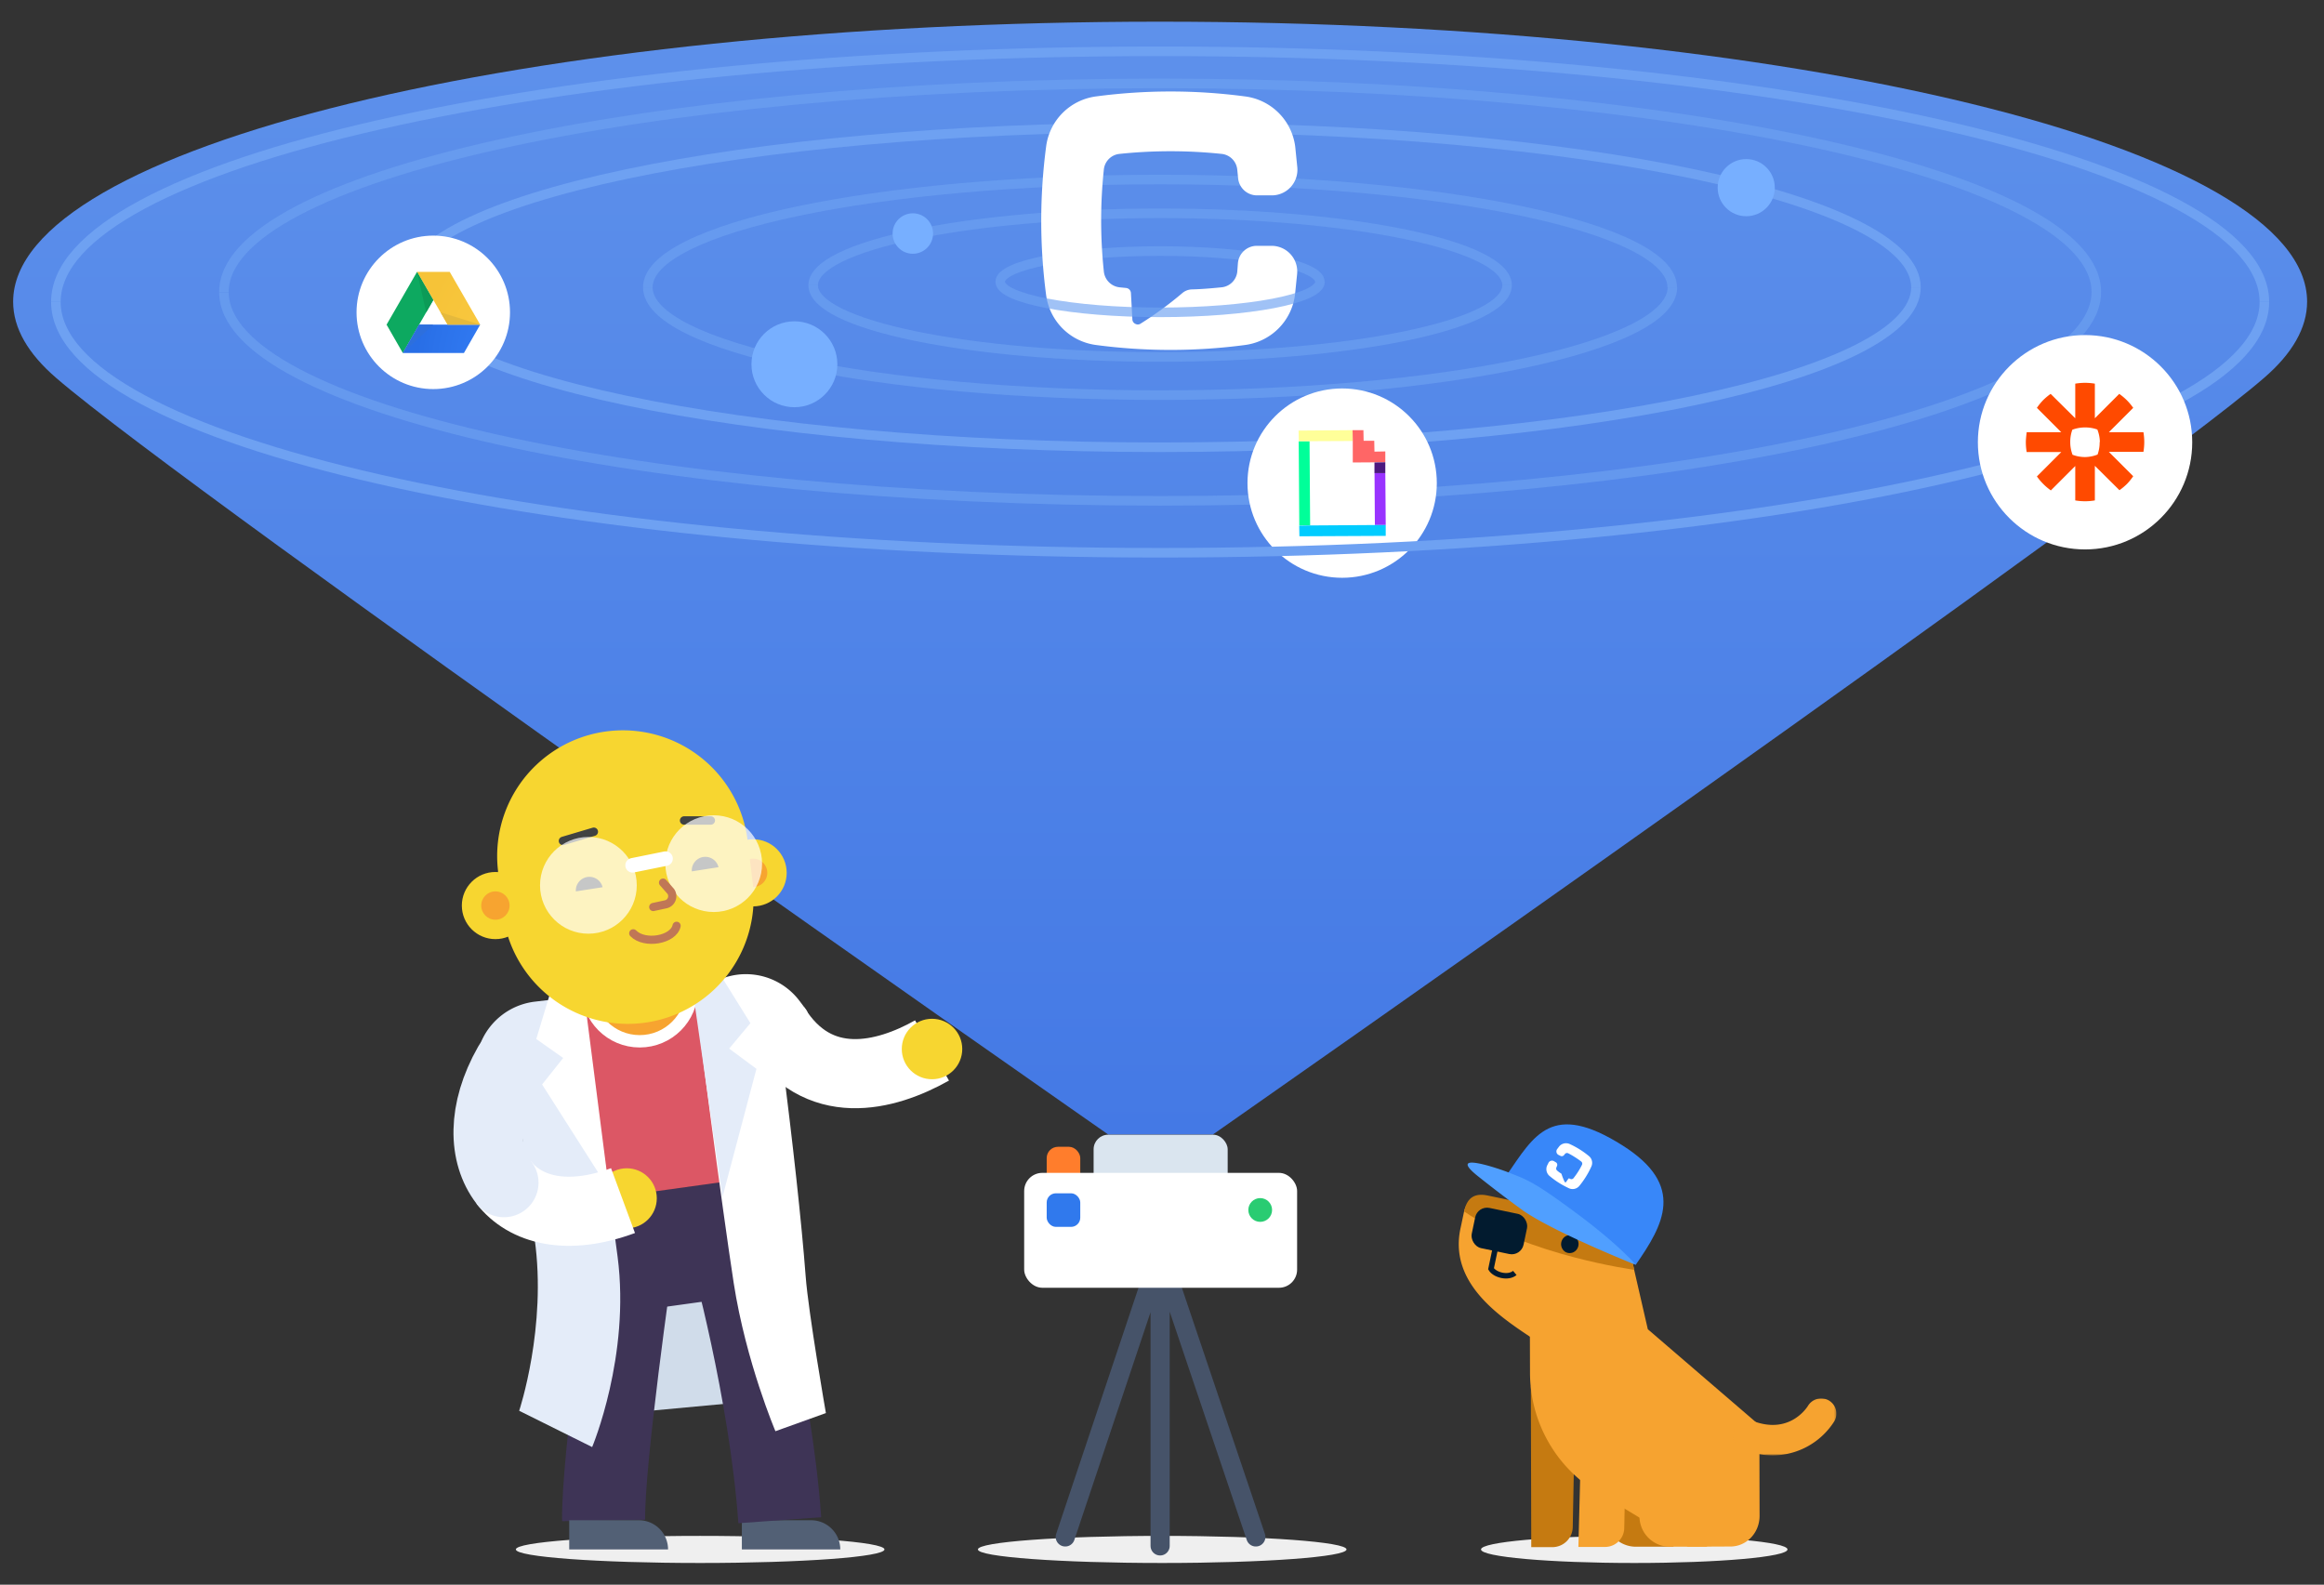 <svg xmlns="http://www.w3.org/2000/svg" viewBox="0 0 1114.6 760"><rect x="0" y="0" width="1114.6" height="760" fill="#333333" stroke="none"/><defs><radialGradient id="radial-gradient" cx="3283.2" cy="-9229.5" r="26.8" gradientTransform="matrix(2.83 1.63 1.63 -2.83 6039.2 -31292.8)" gradientUnits="userSpaceOnUse"><stop offset="0" stop-color="#4387fd"/><stop offset=".7" stop-color="#3078f0"/><stop offset=".9" stop-color="#2b72ea"/><stop offset="1" stop-color="#286ee6"/></radialGradient><radialGradient id="radial-gradient-2" cx="3283.2" cy="-9229.5" r="26.8" gradientTransform="matrix(2.83 1.63 1.63 -2.83 6039.2 -31292.8)" gradientUnits="userSpaceOnUse"><stop offset="0" stop-color="#ffd24d"/><stop offset="1" stop-color="#f6c338"/></radialGradient><linearGradient id="linear-gradient" x1="556.4" y1="544.2" x2="556.4" y2="10.4" gradientUnits="userSpaceOnUse"><stop offset="0" stop-color="#4479e5"/><stop offset="1" stop-color="#5e91eb"/></linearGradient><style>.cls-1,.cls-19{fill:#fff}.cls-17,.cls-18,.cls-22,.cls-3,.cls-4,.cls-8,.cls-9{fill:none}.cls-3,.cls-4{stroke:#6ea1f2;stroke-width:4.59px}.cls-3,.cls-4,.cls-8,.cls-9{stroke-miterlimit:10}.cls-4{opacity:.65}.cls-5{fill:#efefef}.cls-7{fill:#526075}.cls-8{stroke:#3e3456;stroke-width:39.83px}.cls-9{stroke:#fff;stroke-width:33.15px}.cls-10{fill:#e4ecf9}.cls-15{fill:#f7a430}.cls-14{fill:#f7d630}.cls-16{fill:#404242}.cls-17{stroke:#c07756;stroke-width:3.92px}.cls-17,.cls-18,.cls-22{stroke-linecap:round;stroke-linejoin:round}.cls-18{stroke:#404242;stroke-width:4.04px}.cls-19{opacity:.7}.cls-22{stroke:#465369;stroke-width:9.19px}.cls-27{fill:#77afff}.cls-41{fill:#c57a11}.cls-42{fill:#f6a330}.cls-44{fill:#021b2f}</style><mask id="mask" x="831" y="670.6" width="49.8" height="27.5" maskUnits="userSpaceOnUse"><g id="mask-2"><path id="path-1" class="cls-1" d="m880.8 697.9-.1-27.3-49.7.2.1 27.3 49.7-.2z"/></g></mask></defs><g id="Layer_26" data-name="Layer 26"><path d="M1106.5 144.7c0 12.6-7.2 24.9-20.5 36.4-62.2 54.1-504.3 363-504.3 363h-50.2S92.3 237.7 27 181.3c-13.5-11.6-20.7-23.9-20.7-36.6 0-74.2 246.3-134.3 550-134.3s550.2 60.1 550.2 134.3Z" style="fill:url(#linear-gradient)"/><path class="cls-3" d="M26.8 144.8c0-66.4 237.1-120.2 529.6-120.2S1086 78.4 1086 144.8"/><path class="cls-4" d="M107.4 140c0-55.2 201-100 449-100s449 44.8 449 100"/><path class="cls-3" d="M194 137.8c0-42.4 162.2-76.7 362.4-76.7s362.5 34.3 362.5 76.7"/><path class="cls-4" d="M310.7 137.8c0-28.5 110-51.7 245.7-51.7S802 109.3 802 137.8"/><path class="cls-4" d="M390 136.8c0-19 74.5-34.5 166.4-34.5s166.4 15.4 166.4 34.5"/><path class="cls-4" d="M479.7 135.1c0-8 34.3-14.7 76.7-14.7S633 127 633 135.1"/><ellipse class="cls-5" cx="335.8" cy="743.1" rx="88.4" ry="6.5"/><ellipse class="cls-5" cx="783.8" cy="743.1" rx="73.5" ry="6.5"/><ellipse class="cls-5" cx="557.4" cy="743.1" rx="88.4" ry="6.5"/><path transform="rotate(-5.3 324.9 633.6)" style="fill:#d0dcea" d="M268.2 591.8h113.2v83.4H268.2z"/><path class="cls-7" d="M355.9 729.1H389a14 14 0 0 1 14 14h-47.2v-14Z"/><path class="cls-8" d="M303 604.2s-14 96.7-13.5 125M350.5 598.6s19 67.9 23.5 130.5"/><path class="cls-9" d="M371.6 491.8c20.4 33.1 53.2 24.5 75.4 12"/><path class="cls-1" d="M343.3 463.4h38.2v43.3h-12a32.2 32.2 0 0 1-32.3-32.3v-5a6 6 0 0 1 6-6Z" transform="rotate(143 359.4 485)"/><path class="cls-10" d="M259.1 481.4h12v43.2H227v-11a32.2 32.2 0 0 1 32.2-32.2Z" transform="rotate(-6.7 249.2 503.3)"/><path d="M259 570.6h124.9v12.8a42.7 42.7 0 0 1-42.7 42.8h-39.5a42.7 42.7 0 0 1-42.7-42.8v-12.8Z" transform="rotate(-7.9 321.2 598)" style="fill:#3e3456"/><path d="m287 475.3 35.8-5a44.4 44.4 0 0 1 50 37.8l6.7 54.2-123.8 17.2-6.6-54.2a44.4 44.4 0 0 1 37.8-50Z" style="fill:#dc5765"/><circle cx="306.8" cy="474.4" r="25" style="stroke-width:5.93px;fill:#f7a430;stroke:#fff;stroke-miterlimit:10"/><path class="cls-10" d="M296.2 602.7C302.4 650.3 284 694 284 694L249 676.6s13.4-40.2 7.4-82.5c0 0-5-42.6-8.8-71-5.4-41.2 31.4-48.9 31.4-48.9Z"/><path class="cls-1" d="M334 480.6c-.7.3 12.7 101.2 17.9 134.8 5.9 37.9 20 71 20 71l24.2-8.7s-8.4-48.2-9.7-65.6c-2-26.2-6.2-64.5-11.5-105.7s-43-39.1-43-39.1Z"/><path class="cls-10" d="m346.5 574.1 16.3-61.5-13.1-9.7 10.2-12.2-17.3-27.8-12 .8 15.9 110.4z"/><path class="cls-1" d="M292.1 570.5 260 520.1l10.1-12.7-12.9-9.1 9.5-31.4 11.8-2.4 13.6 106z"/><circle class="cls-14" cx="361.2" cy="418.6" r="16.1"/><circle class="cls-15" cx="361.2" cy="418.6" r="6.8"/><path class="cls-14" d="m238.8 418 2.4 20A60.3 60.3 0 1 0 361 423.4l-2.4-20a60.7 60.7 0 0 0-5.2-18.3A60.3 60.3 0 0 0 238.9 418Z"/><path class="cls-16" d="m289 425.5-12.8 2a6.5 6.5 0 0 1 12.8-2ZM344.6 415.9l-12.8 2a6.5 6.5 0 0 1 12.8-2Z"/><path class="cls-17" d="M303.7 447.6c5.5 5.6 19.3 3.2 20.8-3.6"/><path class="cls-18" d="M328.1 393.5h12.8M284.8 398.9l-14.8 4.4"/><circle class="cls-19" cx="282.2" cy="424.6" r="23.2"/><circle class="cls-19" cx="342.3" cy="414.2" r="23.2"/><path style="stroke-width:6.98px;stroke-linecap:round;stroke:#fff;stroke-miterlimit:10;fill:none" d="m319.2 411.8-15.8 3.2"/><circle class="cls-14" cx="237.6" cy="434.3" r="16.1"/><circle class="cls-15" cx="237.6" cy="434.3" r="6.8"/><path class="cls-17" d="m318 423.3 3.7 4.2a4 4 0 0 1-2.4 6.2l-6 1.3"/><circle class="cls-14" cx="447" cy="503.1" r="14.5"/><circle class="cls-14" cx="300.6" cy="574.7" r="14.4"/><path class="cls-9" d="M241.6 567.1c10.3 13.3 30.4 18.6 57.2 8.7"/><path d="M243.7 510.2c-12.7 22.3-12.3 43.6-2 57" style="stroke:#e4ecf9;stroke-linecap:round;stroke-width:33.15px;stroke-miterlimit:10;fill:none"/><path class="cls-7" d="M273.1 729.1h33.3a14 14 0 0 1 14 14H273v-14Z"/><path class="cls-22" d="m510.9 737.1 45.5-136 45.9 136M556.4 617.6v123.8"/><rect x="524.5" y="544.2" width="64.3" height="36.7" rx="7" style="fill:#dae5ef"/><rect x="502" y="550" width="16.1" height="18.9" rx="5.4" style="fill:#ff7d2c"/><rect class="cls-1" x="491.2" y="562.5" width="130.9" height="55.1" rx="8.7"/><rect x="502" y="572.3" width="16.1" height="16.1" rx="4.4" style="fill:#3079ed"/><circle cx="604.4" cy="580.3" r="5.7" style="fill:#29cc72"/><path class="cls-1" d="M542.4 140.5a2.6 2.6 0 0 0-2.4-2.4l-3-.3a8.5 8.5 0 0 1-7.6-7.7 232 232 0 0 1 0-48.7 8.4 8.4 0 0 1 7.6-7.6 235.4 235.4 0 0 1 48.8 0 8.4 8.4 0 0 1 7.6 7.6l.4 4a9.1 9.1 0 0 0 9 8.3h7.1a12.3 12.3 0 0 0 12.3-13.4l-1-9.9a27.8 27.8 0 0 0-24.4-24.2 271 271 0 0 0-70.8 0 27.8 27.8 0 0 0-24.3 24.3 271.5 271.5 0 0 0 0 70.8 27.8 27.8 0 0 0 24.3 24.2 271 271 0 0 0 70.8 0 27.8 27.8 0 0 0 24.3-24.3l1-9.8a12.3 12.3 0 0 0-12.2-13.5h-7a9.1 9.1 0 0 0-9.2 8.4l-.3 4a8.4 8.4 0 0 1-7.6 7.5c-5 .5-9.8.9-14.3 1a7.4 7.4 0 0 0-4.5 1.8 172.3 172.3 0 0 1-20.1 14.7 2.4 2.4 0 0 1-2.4 0 2.4 2.4 0 0 1-1.4-2Z"/><path class="cls-4" d="M1005.4 140c0 55.4-201 100.2-449 100.2s-449-44.8-449-100.1"/><path class="cls-3" d="M918.9 137.8c0 42.4-162.3 76.7-362.5 76.7s-362.5-34.3-362.5-76.7"/><path class="cls-4" d="M802.1 137.8c0 28.5-110 51.7-245.7 51.7s-245.7-23.2-245.7-51.7"/><path class="cls-4" d="M722.8 136.8c0 19-74.5 34.4-166.4 34.4S390 155.8 390 136.8"/><path class="cls-4" d="M633.1 135.1c0 8.2-34.4 14.7-76.7 14.7s-76.7-6.6-76.7-14.7"/><circle class="cls-27" cx="381" cy="174.7" r="20.6"/><circle class="cls-27" cx="437.8" cy="112" r="9.7"/><circle class="cls-27" cx="837.5" cy="90" r="13.7"/><circle class="cls-1" cx="643.7" cy="231.7" r="45.4"/><circle class="cls-1" cx="207.8" cy="149.8" r="36.8"/><path transform="rotate(-.4 624.9 231.2)" style="fill:#0f9" d="M623 211.6h5.2V252H623z"/><path style="fill:#93f" d="m664.6 251.8-.2-24.9h-5.2v-5.1l.2 30h5.2z"/><path style="fill:#0cf" d="M664.6 251.8h-5.2l-31.1.2-5.2.1.1 5.1 41.4-.2v-5.2z"/><path style="fill:#ff9" d="m648.8 211.5-.1-5.2-25.9.2.1 5.1h5.1l20.8-.1z"/><path style="fill:#f66" d="m648.8 221.8 15.6-.1v-5.2l-5.2.1-.1-5.2H654l-.1-5.1h-5.2l.1 5.2v10.3z"/><path style="fill:#4c197f" d="M664.4 226.9v-5.2l-5.2.1v5.1h5.2z"/><path class="cls-3" d="M1086 144.8c0 66.4-237.1 120.3-529.6 120.3S26.8 211.2 26.8 144.8"/><circle class="cls-1" cx="1000" cy="212.1" r="51.4"/><path d="M1007 212a16.8 16.8 0 0 1-1 6 16.8 16.8 0 0 1-6 1.2 16.8 16.8 0 0 1-6-1.1 16.8 16.8 0 0 1-1.1-6 17 17 0 0 1 1-6 16.9 16.9 0 0 1 6-1.1 16.8 16.8 0 0 1 6 1 16.8 16.8 0 0 1 1.2 6Zm21-4.7h-16.6l11.7-11.7a28 28 0 0 0-3-3.6 28.6 28.6 0 0 0-3.7-3.1l-11.7 11.7V184a28.8 28.8 0 0 0-4.7-.4 28.7 28.7 0 0 0-4.7.4v16.6l-11.8-11.7a28.8 28.8 0 0 0-3.6 3 28.7 28.7 0 0 0-3 3.7l11.7 11.7H972s-.4 3.1-.4 4.8a29 29 0 0 0 .4 4.7h16.6l-11.7 11.7a28.6 28.6 0 0 0 6.7 6.7l11.7-11.7V240a28.7 28.7 0 0 0 4.7.4 28.7 28.7 0 0 0 4.7-.4v-16.6l11.8 11.7a29.5 29.5 0 0 0 3.6-3 29.5 29.5 0 0 0 3-3.7l-11.7-11.7h16.6a28.7 28.7 0 0 0 .4-4.7 28.7 28.7 0 0 0-.4-4.7Z" style="fill:#ff4a00"/><path d="m193.2 169.3-7.8-13.6 14.6-25.3 7.8 13.5Z" style="fill:#0da960"/><path d="m193.2 169.3 7.8-13.6h29.3l-7.8 13.6Z" style="fill:url(#radial-gradient)"/><path d="M230.3 155.7h-15.6L200 130.4h15.7Z" style="fill:url(#radial-gradient-2)"/><path d="M207.8 155.7H201l3.4-5.9-11.2 19.5Z" style="fill:#2d6fdd"/><path d="M214.7 155.7h15.6l-19-5.9Z" style="fill:#e5b93c"/><path d="m204.4 149.8 3.4-5.9-7.8-13.5Z" style="fill:#0c9b57"/><path class="cls-41" d="m779.5 582-.1.8-2 12.7-8-1.6-13.4-2.7 3.4-31.9c12.4 2.5 21.2 12.5 20 22.7ZM750.9 576l-.1.8-2 12.7-8-1.6-13.3-2.7 3.4-31.8c12.3 2.4 21.1 12.4 20 22.6Z"/><path id="Fill-3" class="cls-41" d="M770 722.3v4.8a14.6 14.6 0 0 0 14.4 14.7h18.3L789 710.5Z"/><path id="Fill-5" class="cls-41" d="M744.7 742h-10.3l-.2-77.2h21.4l-1.3 67.4a9.8 9.8 0 0 1-9.6 9.8"/><path id="Fill-7" class="cls-42" d="m733.7 626.9.1 31.2a67.1 67.1 0 0 0 32 57.4l43.7 26.3 20.4-.1c7.8 0 14-6.6 14-14.7l-.1-43.5-53.5-46-11.5-50Z"/><path id="Fill-9" class="cls-42" d="M770 741.9h-13l2-77.2h21.4l-1.4 68a9.2 9.2 0 0 1-9 9.2"/><path id="Fill-11" class="cls-42" d="M786.3 722.2v4.8a14.6 14.6 0 0 0 14.3 14.8H819Z"/><g style="mask:url(#mask)"><path id="Fill-13" class="cls-42" d="M850.3 698a40.9 40.9 0 0 1-14.4-2.7 7.3 7.3 0 1 1 5.1-13.7c17 6.3 25.3-6 26.2-7.5a7.4 7.4 0 0 1 10-2.4 7.3 7.3 0 0 1 2.5 10 35.1 35.1 0 0 1-29.4 16.3"/></g><path class="cls-42" d="m700.6 588.5 1.6-7.6a9.2 9.2 0 0 1 10.9-7l65.6 13.6-16.1 31.6-28.8 22c-15.3-10.2-39.3-26.4-33.2-52.6Z"/><path class="cls-41" d="m778.8 587 5 22s-51-7-81.6-28c1.2-5.9 4.4-9 11-7.7Z"/><rect class="cls-44" x="706.2" y="580.6" width="25.4" height="19.7" rx="5.8" transform="rotate(-168.2 719 590.4)"/><path id="Fill-24" class="cls-44" d="M749.2 594.7a4.4 4.4 0 0 0 1.7 5.8 4.2 4.2 0 0 0 5.7-1.9 4.4 4.4 0 0 0-1.7-5.8 4.2 4.2 0 0 0-5.7 1.9"/><path d="m718.5 592.3-3.4 16.2c1.8 3 8.2 4.7 11.4 2" style="stroke:#021b2f;stroke-width:2.62px;fill:none"/><path d="m722.6 563.6 61.9 43c13.3-19.2 24.2-38-6.4-57.3-33.9-21.4-42.3-4.8-55.5 14.3Z" style="fill:#3887f9"/><path d="M784.5 606.6s-38.5-15.3-54-26a605.6 605.6 0 0 1-21.8-16.6c-15.2-12.2 10-3.6 14.8-1.7 8.8 3.5 11.8 4.2 31 18.4 22.2 16.3 30 25.9 30 25.9Z" style="fill:#509fff"/><path class="cls-1" d="M752.2 565.3a.4.4 0 0 1 .5-.1l.4.2a1.3 1.3 0 0 0 1.6-.4 36.4 36.4 0 0 0 4-6.3 1.3 1.3 0 0 0-.3-1.6 35.3 35.3 0 0 0-3-2.1 37 37 0 0 0-3.3-1.9 1.3 1.3 0 0 0-1.6.4l-.4.5a1.4 1.4 0 0 1-1.8.3l-1-.5a1.9 1.9 0 0 1-.4-2.8l.9-1.2a4.3 4.3 0 0 1 5.1-1.1 41.1 41.1 0 0 1 9.1 5.7 4.2 4.2 0 0 1 1.2 5.1 41.5 41.5 0 0 1-5.7 9.2 4.2 4.2 0 0 1-5.2 1.1 41.5 41.5 0 0 1-9-5.7 4.3 4.3 0 0 1-1.3-5.1l.7-1.4a1.9 1.9 0 0 1 2.6-.7l1 .6a1.4 1.4 0 0 1 .4 1.8l-.2.5a1.3 1.3 0 0 0 .3 1.6c.6.5 1.2 1 1.8 1.3a1 1 0 0 1 .4.6 27 27 0 0 0 1.4 3.5.4.4 0 0 0 .3.2.3.3 0 0 0 .4-.1Z"/></g></svg>